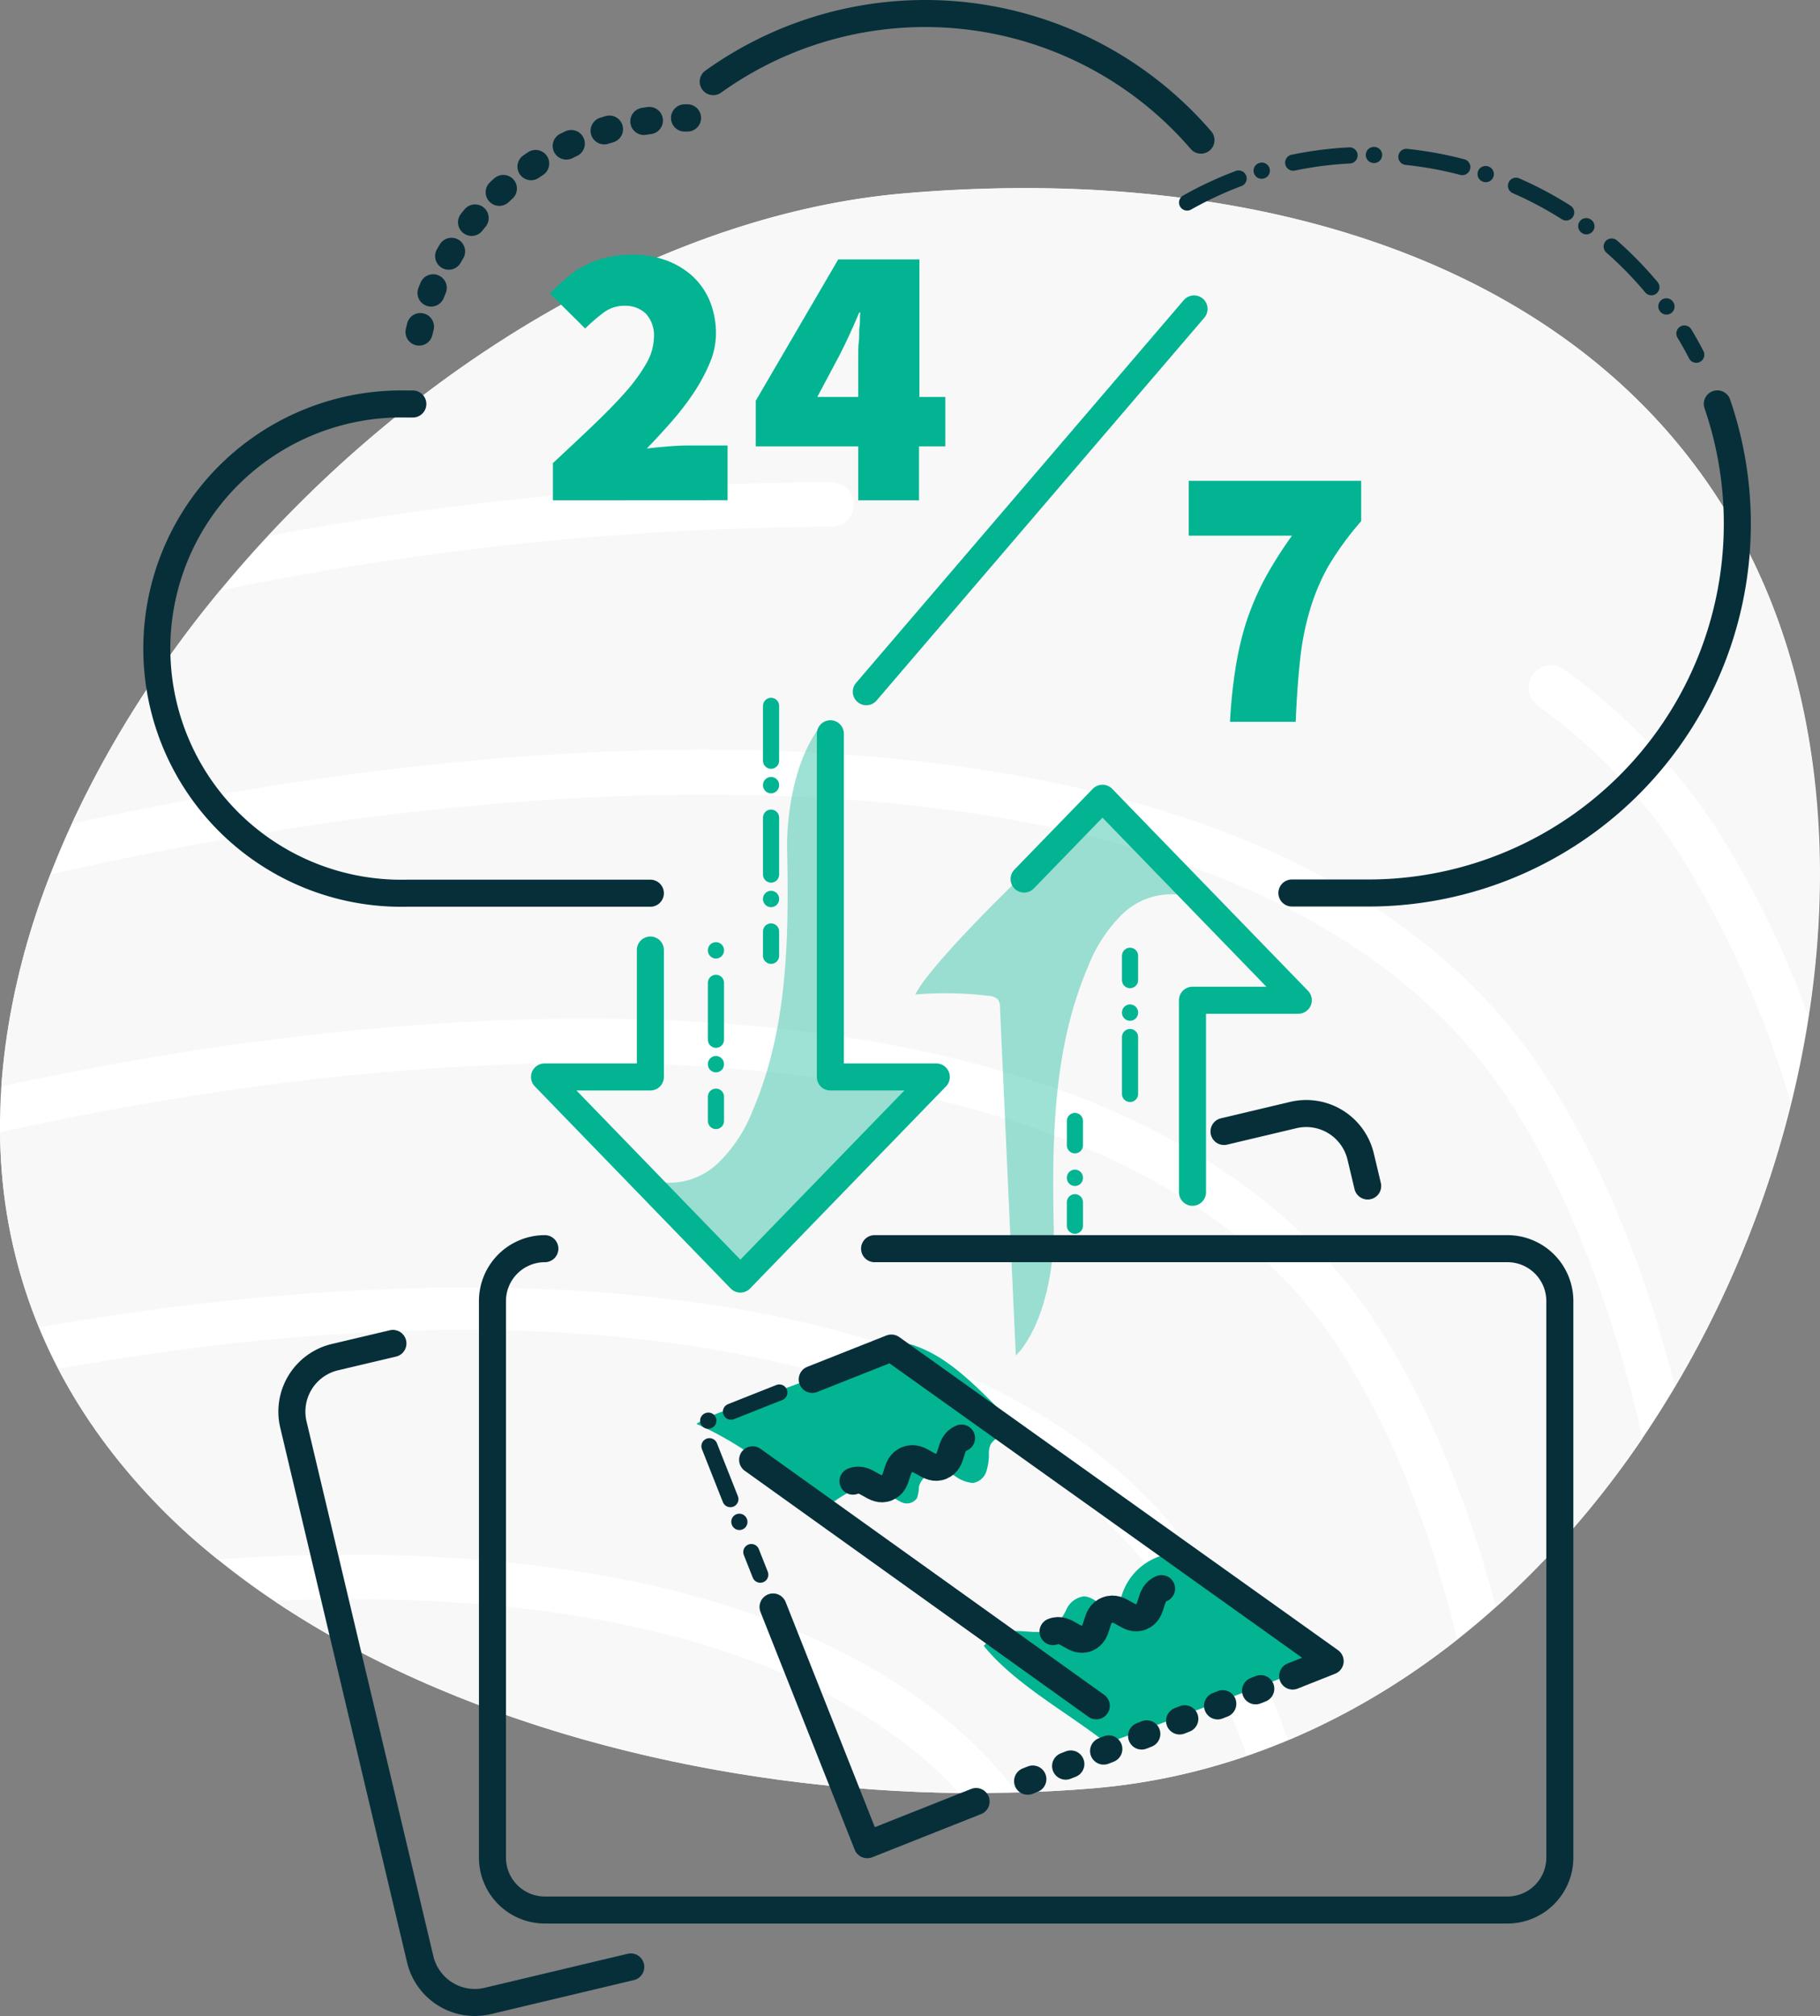 <svg xmlns="http://www.w3.org/2000/svg" viewBox="0 0 173.7 192.32">
  <rect x="0" y="0" width="173.7" height="192.32" fill="#808080" stroke="none"/>
  <defs>
    <style>
      .cls-1 {
        fill: #fff;
      }

      .cls-2 {
        fill: #f8f8f8;
      }

      .cls-3 {
        opacity: 0.39;
      }

      .cls-4 {
        fill: #02b492;
      }

      .cls-5, .cls-6, .cls-7, .cls-8, .cls-9 {
        fill: none;
        stroke-linecap: round;
        stroke-linejoin: round;
      }

      .cls-5, .cls-8 {
        stroke: #02b492;
      }

      .cls-5, .cls-9 {
        stroke-width: 1.54px;
        stroke-dasharray: 2.32 3.09 0.02;
      }

      .cls-6, .cls-7, .cls-9 {
        stroke: #072f3a;
      }

      .cls-6 {
        stroke-width: 2.6px;
        stroke-dasharray: 0.52 3.38;
      }

      .cls-7, .cls-8 {
        stroke-width: 2.58px;
      }
    </style>
  </defs>
  <g id="Layer_2" data-name="Layer 2">
    <g id="Artwork">
      <path class="cls-1" d="M.37,113.79c5.06,42,60.31,60.58,104.16,56.79s73.66-54.66,68.61-96.66-43-59.25-86.9-55.46S-4.68,71.78.37,113.79Z"/>
      <g>
        <path class="cls-2" d="M127.67,128.41c-10.46-15.93-32-25.18-62.3-26.77-19.52-1-42.05,1.22-65.36,6.38a52.88,52.88,0,0,0,.36,5.77,49,49,0,0,0,3.38,12.84c25.15-4.43,51.71-5.52,73.36-.38,16.36,3.88,29.9,11.3,37.93,23.53A76.13,76.13,0,0,1,122.92,166a69.46,69.46,0,0,0,16.16-9.6C136.37,145.29,132.55,135.85,127.67,128.41Z"/>
        <path class="cls-2" d="M26.18,152.71c17.83,12,42.3,18.06,65.38,18.34C79.37,157.85,56.37,151.45,26.18,152.71Z"/>
        <path class="cls-2" d="M143.85,104.71C135,91.17,113.92,75.18,64.21,75.83c-18.42.24-38.74,2.88-59.4,7.59A69.33,69.33,0,0,0,.13,103.65c32.14-7,64.78-8.89,90.4-2.81,17.79,4.22,32.2,12.3,40.69,25.24,4.06,6.17,8.31,15,11.54,27.22a87.86,87.86,0,0,0,14-16.1C153.82,124.29,149.51,113.33,143.85,104.71Z"/>
        <path class="cls-2" d="M25.58,51.14A291.43,291.43,0,0,1,79.34,46a1.86,1.86,0,0,1,.48.06,2.12,2.12,0,0,1-.5,4.19A294.52,294.52,0,0,0,21,56.33,102.74,102.74,0,0,0,6.86,78.58c35.08-7.69,69.87-9.62,97-3.18,19.12,4.54,34.47,13.23,43.5,27,5.33,8.1,9.5,18.15,12.49,29.85a100.44,100.44,0,0,0,11.07-27A94.8,94.8,0,0,0,160,81,52.75,52.75,0,0,0,146.75,67.3a2.13,2.13,0,0,1,1.74-3.79,2,2,0,0,1,.76.35,56.86,56.86,0,0,1,14.33,14.82,91.13,91.13,0,0,1,9,18.23,84.58,84.58,0,0,0,.52-23c-5-42-43-59.25-86.9-55.46C64.58,20.34,42.14,33.37,25.58,51.14Z"/>
        <path class="cls-2" d="M111.49,152.11C99.61,134,65.74,119.86,5.58,130.58a57.84,57.84,0,0,0,15.2,18.18c16-1.09,30.31-.15,42.37,2.71,15.1,3.58,26.7,10.17,33.93,19.53,2.51-.08,5-.21,7.45-.42A60.11,60.11,0,0,0,119,167.5,72.44,72.44,0,0,0,111.49,152.11Z"/>
      </g>
      <g class="cls-3">
        <path class="cls-4" d="M81.32,103.16A1,1,0,0,1,80.25,102q-.77-16.59-1.51-33.18l-.49.52c-2.9,3.82-3.17,9.89-3.13,11.59h0c.18,8.51.07,17.22-3.28,25a14,14,0,0,1-3.28,5,6.71,6.71,0,0,1-5.5,1.85c1.91,3.64,5.11,5.23,7.79,8.36.26.3,15.51-13.91,17.48-17.88A34.23,34.23,0,0,1,81.32,103.16Z"/>
      </g>
      <g class="cls-3">
        <path class="cls-4" d="M94.36,95a1.29,1.29,0,0,1,.88.35,1.27,1.27,0,0,1,.2.77q.75,16.61,1.51,33.19l.49-.53c2.9-3.81,3.17-9.88,3.13-11.58h0c-.18-8.51-.07-17.22,3.28-25a14.19,14.19,0,0,1,3.27-5,6.76,6.76,0,0,1,5.51-1.84c-1.91-3.65-5.12-5.23-7.79-8.36-.26-.31-15.51,13.91-17.48,17.87A34.84,34.84,0,0,1,94.36,95Z"/>
      </g>
      <line class="cls-5" x1="73.59" y1="91.18" x2="73.59" y2="67.34"/>
      <line class="cls-5" x1="68.33" y1="106.94" x2="68.33" y2="88.68"/>
      <line class="cls-5" x1="102.59" y1="106.94" x2="102.59" y2="116.93"/>
      <line class="cls-5" x1="107.85" y1="91.18" x2="107.85" y2="105.13"/>
      <path class="cls-6" d="M40,31.67A26.25,26.25,0,0,1,65.61,11.25"/>
      <path class="cls-7" d="M62.07,85.21H38.79a23.34,23.34,0,1,1,0-46.67h.61"/>
      <polyline class="cls-8" points="79.25 70 79.25 102.74 89.36 102.74 70.66 122.02 51.97 102.74 62.07 102.74 62.07 90.63"/>
      <polyline class="cls-8" points="113.81 113.74 113.81 95.42 123.91 95.42 105.22 76.15 97.74 83.86"/>
      <path class="cls-9" d="M161.89,33.84A35.22,35.22,0,0,0,112,20.09"/>
      <path class="cls-7" d="M163.9,38.53a35.22,35.22,0,0,1-33.3,46.66h-7.3"/>
      <path class="cls-7" d="M68.07,7.79a34.72,34.72,0,0,1,46.55,5.58"/>
      <line class="cls-8" x1="82.68" y1="65.99" x2="113.96" y2="29.47"/>
      <g>
        <path class="cls-4" d="M52.77,47.73V44.18c1.35-1.26,2.62-2.44,3.79-3.56s2.19-2.15,3.06-3.13a16.7,16.7,0,0,0,2.05-2.79,5.19,5.19,0,0,0,.74-2.49,3.06,3.06,0,0,0-.78-2.3,2.86,2.86,0,0,0-2.05-.74,3.27,3.27,0,0,0-2,.67,17.19,17.19,0,0,0-1.73,1.5L52.48,28a18.92,18.92,0,0,1,1.78-1.65,8.94,8.94,0,0,1,1.83-1.16,8.64,8.64,0,0,1,2-.67,11.32,11.32,0,0,1,2.33-.22,8.83,8.83,0,0,1,3.19.55,7.57,7.57,0,0,1,2.51,1.52,6.74,6.74,0,0,1,1.63,2.37,8.15,8.15,0,0,1,.58,3.1,7.22,7.22,0,0,1-.6,2.81,16.92,16.92,0,0,1-1.54,2.85,26.94,26.94,0,0,1-2.12,2.75c-.79.9-1.57,1.74-2.34,2.54.58-.07,1.24-.14,2-.2s1.36-.09,1.87-.09h3.84v5.22Z"/>
        <path class="cls-4" d="M81.91,47.73V42.58H72.13V38.23L80,24.75h7.75V37.87h2.47v4.71H87.71v5.15ZM78,37.87h3.91V35.26c0-.39,0-.82,0-1.29s0-.95.06-1.43,0-1,.07-1.43,0-.9.07-1.29H82c-.29.7-.6,1.39-.91,2.07s-.64,1.36-1,2.06Z"/>
      </g>
      <path class="cls-4" d="M117.39,68.86a50.07,50.07,0,0,1,.51-5,30.41,30.41,0,0,1,1-4.38,26.39,26.39,0,0,1,1.74-4.14,38.28,38.28,0,0,1,2.67-4.24h-9.86V45.87h16.46v3.85a28.8,28.8,0,0,0-3.16,4.34A20.26,20.26,0,0,0,125,58.25a26.09,26.09,0,0,0-.92,4.7q-.28,2.53-.42,5.91Z"/>
      <path class="cls-7" d="M83.47,119.12h60.4a5,5,0,0,1,5,5v53.09a5,5,0,0,1-5,5H52a5,5,0,0,1-5-5V124.12a5,5,0,0,1,5-5"/>
      <path class="cls-7" d="M116.82,107.94l6.62-1.57a5.34,5.34,0,0,1,6.43,4l.66,2.77"/>
      <path class="cls-7" d="M60.2,187.64l-13.66,3.25a5.36,5.36,0,0,1-6.44-4l-12.1-51a5.34,5.34,0,0,1,4-6.43l5.5-1.3"/>
      <g>
        <path class="cls-4" d="M112.63,148.16a5.73,5.73,0,0,0-5.47,3.74c-.17.49-.32,1.06-.79,1.29a1.21,1.21,0,0,1-.88,0c-.72-.24-1.31-.9-2.07-.9a2.15,2.15,0,0,0-1.64,1.24,5.23,5.23,0,0,1-1.25,1.73c-1.06.76-2.52.26-3.82.35a4.17,4.17,0,0,0-2.82,1.4c2.93,3.63,8,6.37,11.69,9.26.13.1,14.22-5.2,21.85-8.14-1.94-1.15-13.74-10.09-15-10.45"/>
        <path class="cls-4" d="M97.67,135.88a10.47,10.47,0,0,0-2.58,1.37,1.66,1.66,0,0,0-.52.5,1.86,1.86,0,0,0-.19.85,5.5,5.5,0,0,1-.24,1.76,1.61,1.61,0,0,1-1.28,1.11,3.25,3.25,0,0,1-1.71-.66,3,3,0,0,0-2-.35,1.89,1.89,0,0,0-1.45,1.38,3.43,3.43,0,0,1-.18,1.07,1.17,1.17,0,0,1-1.38.44,3.61,3.61,0,0,1-1.28-.89,3.12,3.12,0,0,0-1.3-.83,2.9,2.9,0,0,0-1.85.38,13.75,13.75,0,0,0-3.09,2,.78.78,0,0,1-.36.21.68.68,0,0,1-.47-.15A10.16,10.16,0,0,1,76,142.41a31.24,31.24,0,0,0-9.54-6.58,14.11,14.11,0,0,1,2.85-1.3l16.62-6.15a2.64,2.64,0,0,1,.55-.15,2,2,0,0,1,.87.16c2.85,1,5.12,3.19,7.28,5.32L97,136.15"/>
        <g>
          <polyline class="cls-9" points="72.56 150.22 66.86 135.82 74.38 132.84"/>
          <polyline class="cls-7" points="93.16 171.86 82.77 175.98 73.78 153.3"/>
          <line class="cls-6" x1="120.32" y1="161.1" x2="95.52" y2="170.93"/>
          <polyline class="cls-7" points="77.52 131.59 85.07 128.6 126.95 158.47 123.37 159.89"/>
          <line class="cls-7" x1="104.63" y1="162.73" x2="71.83" y2="139.26"/>
          <path class="cls-7" d="M81.41,141.3c1.29-.52,2,1.14,3.24.63s.64-2.17,1.93-2.68,2,1.14,3.25.63.64-2.18,1.94-2.69"/>
          <path class="cls-7" d="M100.5,155.65c1.29-.51,2,1.15,3.24.64s.64-2.18,1.93-2.69,2,1.15,3.25.64.64-2.18,1.94-2.69"/>
        </g>
      </g>
    </g>
  </g>
</svg>
